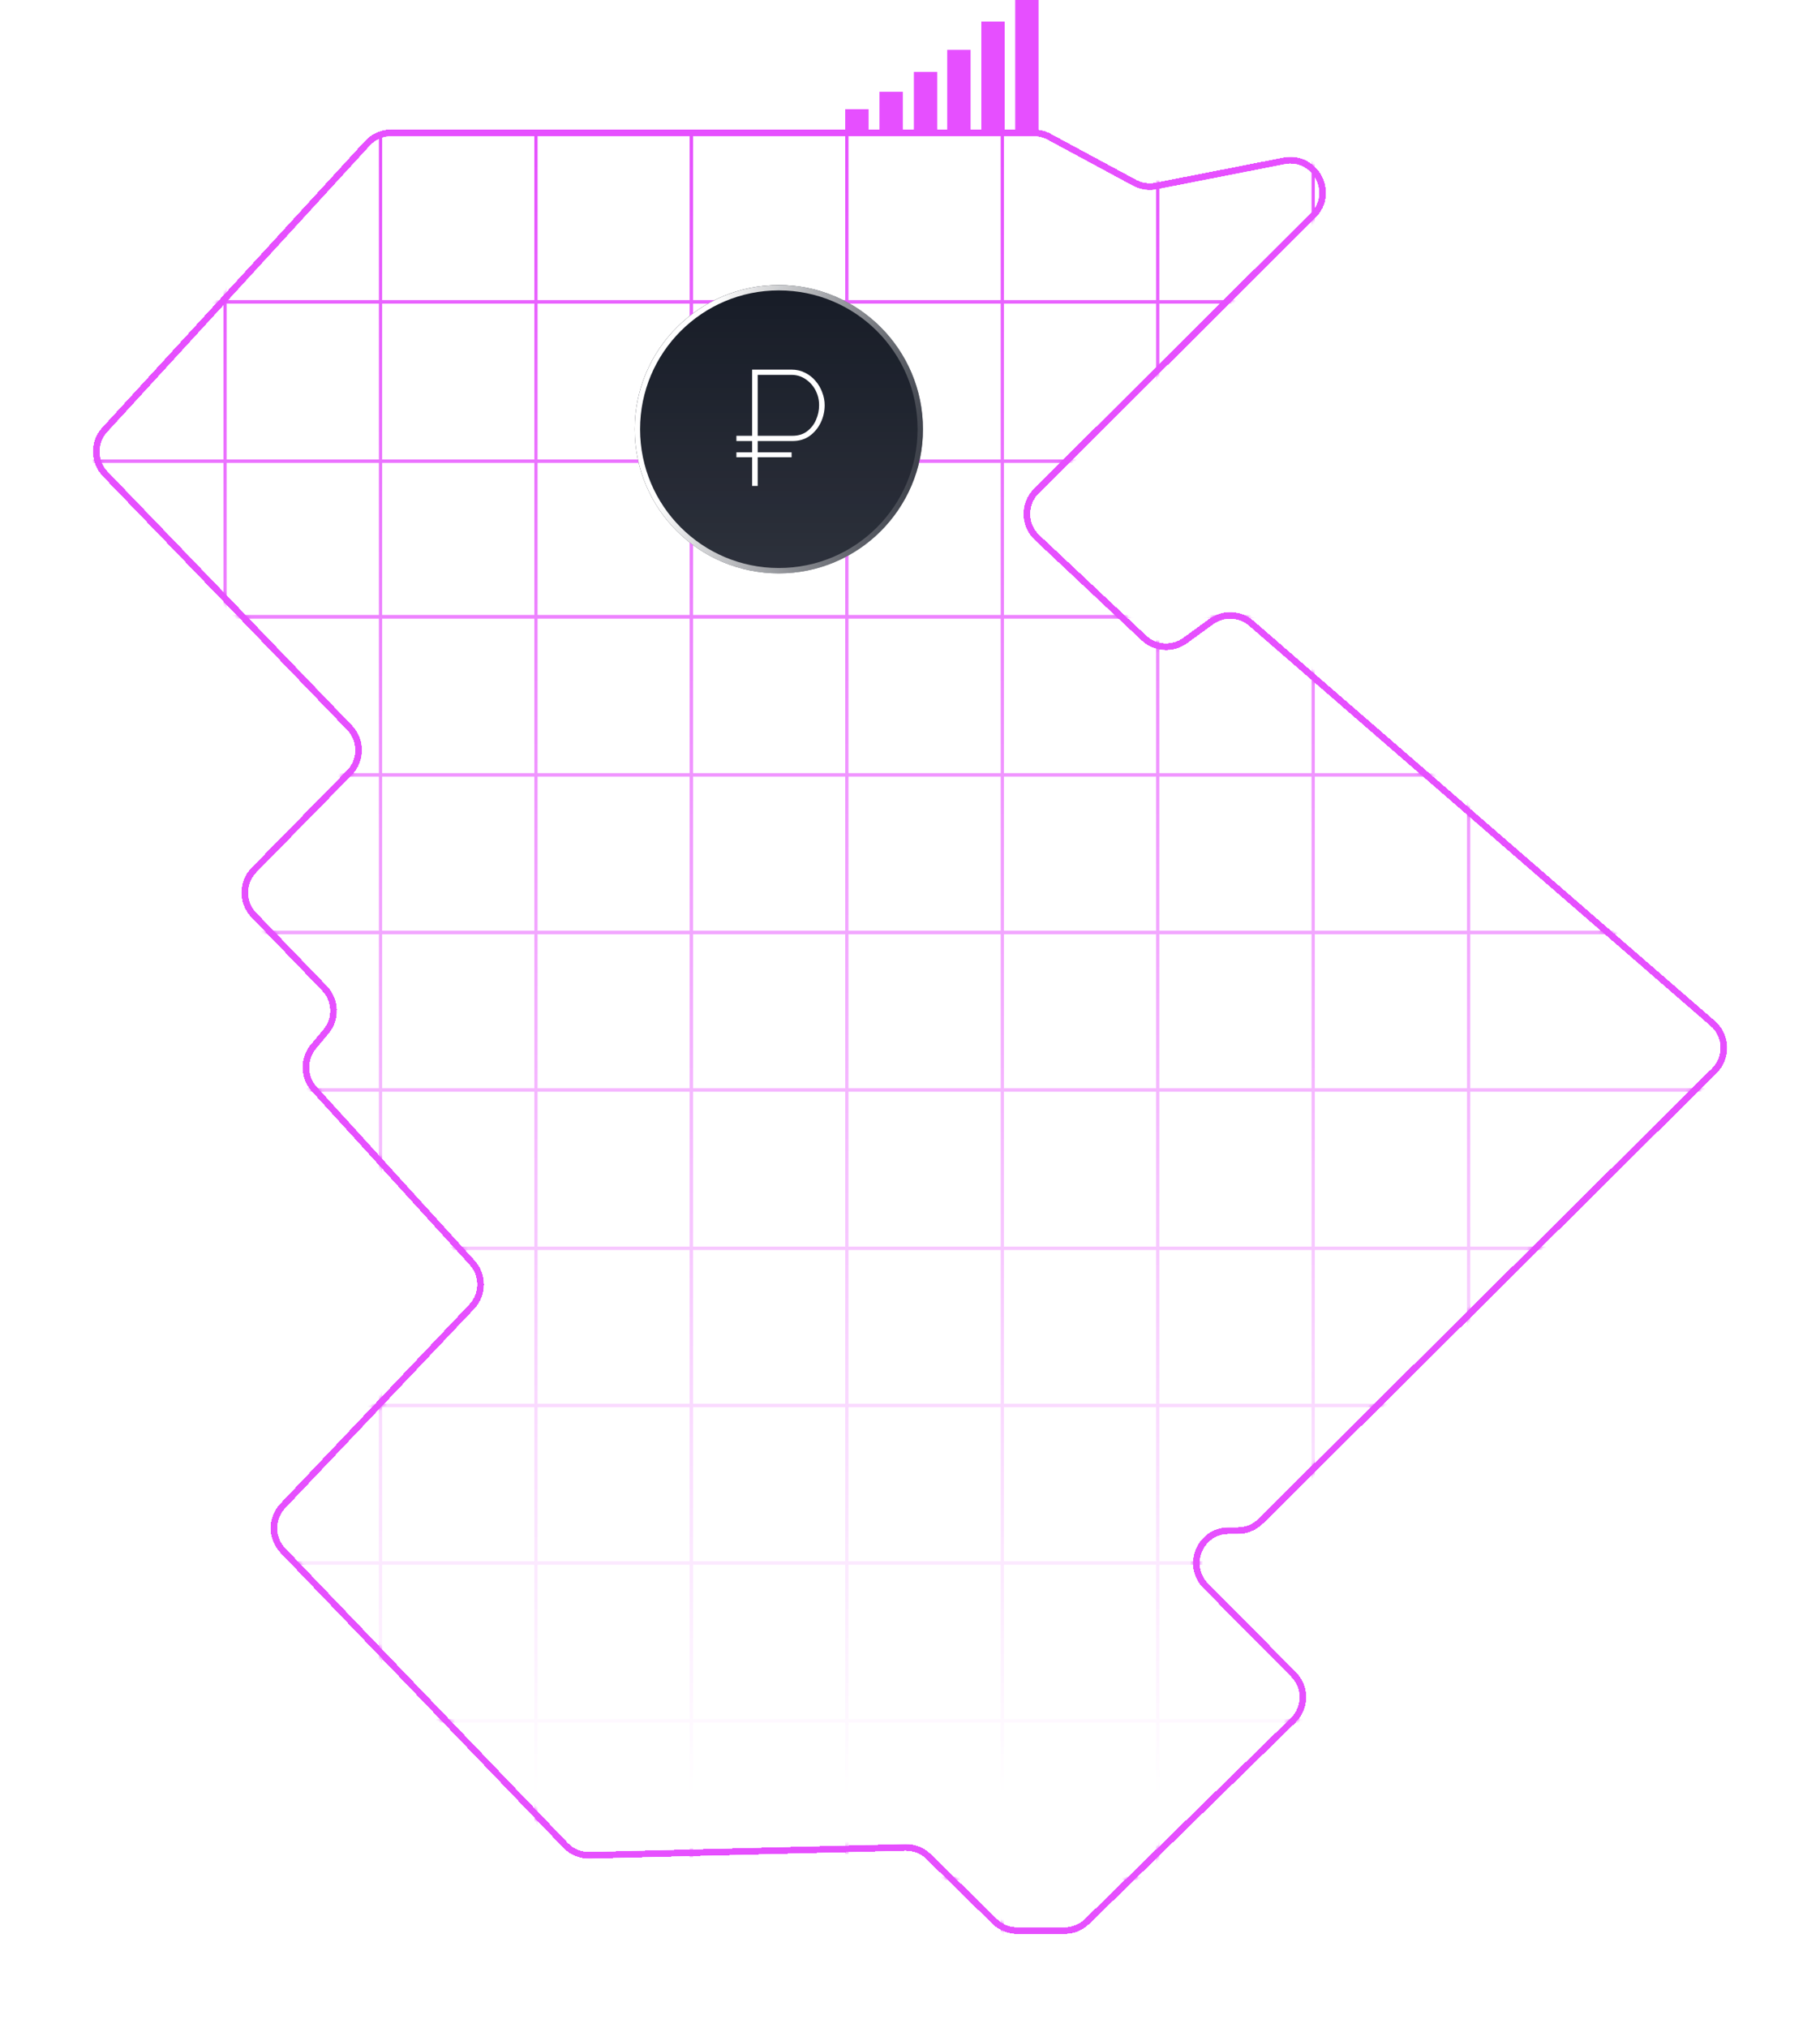 <?xml version="1.0" encoding="UTF-8"?> <svg xmlns="http://www.w3.org/2000/svg" width="562" height="626" viewBox="0 0 562 626" fill="none"><g filter="url(#filter0_d_30_5602)"><path d="M257.718 41H120.8C117.998 41 115.324 42.176 113.43 44.241L32.352 132.653C28.782 136.546 28.855 142.544 32.519 146.349L107.922 224.644C111.676 228.543 111.647 234.721 107.857 238.584L78.448 268.563C74.656 272.429 74.63 278.611 78.39 282.508L100.177 305.094C103.721 308.768 103.929 314.522 100.66 318.442L96.774 323.1C93.576 326.935 93.697 332.542 97.057 336.235L145.789 389.797C149.314 393.671 149.252 399.609 145.647 403.409L87.328 464.878C83.653 468.752 83.669 474.829 87.365 478.683L174.63 569.682C176.576 571.712 179.287 572.828 182.098 572.758L279.516 570.319C282.221 570.251 284.838 571.283 286.769 573.177L307.118 593.139C308.988 594.973 311.502 596 314.121 596H328.714C331.324 596 333.83 594.98 335.698 593.158L399.301 531.101C403.276 527.223 403.33 520.849 399.421 516.904L372.331 489.566C366.076 483.253 370.547 472.527 379.434 472.527H382.228C384.867 472.527 387.4 471.484 389.273 469.624L529.351 330.578C533.48 326.48 533.252 319.736 528.857 315.925L386.42 192.434C382.906 189.387 377.756 189.165 373.993 191.898L365.945 197.743C362.06 200.564 356.719 200.226 353.22 196.939L320.241 165.946C316.121 162.074 316.028 155.559 320.035 151.571L405.435 66.565C412.443 59.59 406.158 47.761 396.455 49.664L356.975 57.411C354.702 57.857 352.344 57.5 350.305 56.401L323.958 42.198C322.5 41.411 320.869 41 319.213 41H257.718Z" stroke="#E64FFF" stroke-width="2" shape-rendering="crispEdges"></path></g><g filter="url(#filter1_b_30_5602)"><path d="M196 132.5C196 107.923 215.923 88 240.5 88C265.077 88 285 107.923 285 132.5C285 157.077 265.077 177 240.5 177C215.923 177 196 157.077 196 132.5Z" fill="#120F21" fill-opacity="0.5"></path></g><g filter="url(#filter2_b_30_5602)"><path fill-rule="evenodd" clip-rule="evenodd" d="M197.648 132.5C197.648 156.166 216.834 175.352 240.5 175.352C264.166 175.352 283.352 156.166 283.352 132.5C283.352 108.834 264.166 89.648 240.5 89.648C216.834 89.648 197.648 108.834 197.648 132.5ZM240.5 88C215.923 88 196 107.923 196 132.5C196 157.077 215.923 177 240.5 177C265.077 177 285 157.077 285 132.5C285 107.923 265.077 88 240.5 88Z" fill="url(#paint0_linear_30_5602)"></path></g><path d="M227.395 136.154V134.535H241.1V136.154H227.395ZM227.395 141.16V139.643H244.437V141.16H227.395ZM232.25 150.01V114.105H244.387C245.937 114.105 247.337 114.425 248.584 115.066C249.831 115.673 250.91 116.516 251.82 117.594C252.731 118.64 253.422 119.819 253.894 121.134C254.399 122.415 254.652 123.73 254.652 125.079C254.652 126.967 254.248 128.754 253.439 130.439C252.63 132.125 251.483 133.507 250 134.586C248.516 135.631 246.763 136.154 244.741 136.154H233.969V150.01H232.25ZM233.969 134.535H244.69C246.477 134.535 247.977 134.08 249.191 133.17C250.438 132.226 251.365 131.046 251.972 129.63C252.613 128.18 252.933 126.663 252.933 125.079C252.933 123.427 252.562 121.893 251.82 120.477C251.079 119.061 250.05 117.915 248.736 117.038C247.455 116.162 245.988 115.723 244.336 115.723H233.969V134.535Z" fill="white"></path><path d="M268.215 33.723H261V41.264H268.215V33.723Z" fill="#E64FFF"></path><path d="M278.792 28.335H271.577V41.268H278.792V28.335Z" fill="#E64FFF"></path><path d="M289.415 22.192H282.199V41.249H289.415V22.192Z" fill="#E64FFF"></path><path d="M299.706 15.381H292.491V41.255H299.706V15.381Z" fill="#E64FFF"></path><path d="M310.246 6.656H303.03V41.259H310.246V6.656Z" fill="#E64FFF"></path><path d="M320.703 0H313.487V40.902H320.703V0Z" fill="#E64FFF"></path><mask id="mask0_30_5602" style="mask-type:alpha" maskUnits="userSpaceOnUse" x="28" y="40" width="506" height="557"><path d="M257.718 41H120.8C117.998 41 115.324 42.176 113.43 44.241L32.352 132.653C28.782 136.546 28.855 142.544 32.519 146.349L107.922 224.644C111.676 228.543 111.647 234.721 107.857 238.584L78.448 268.563C74.656 272.429 74.63 278.611 78.39 282.508L100.177 305.094C103.721 308.768 103.929 314.522 100.66 318.442L96.774 323.1C93.576 326.935 93.697 332.542 97.057 336.235L145.789 389.797C149.314 393.671 149.252 399.609 145.647 403.409L87.328 464.878C83.653 468.752 83.669 474.829 87.365 478.683L174.63 569.682C176.576 571.712 179.287 572.828 182.098 572.758L279.516 570.319C282.221 570.251 284.838 571.283 286.769 573.177L307.118 593.139C308.988 594.973 311.502 596 314.121 596H328.714C331.324 596 333.83 594.98 335.698 593.158L399.301 531.101C403.276 527.223 403.33 520.849 399.421 516.904L372.331 489.566C366.076 483.253 370.547 472.527 379.434 472.527H382.228C384.867 472.527 387.4 471.484 389.273 469.624L529.351 330.578C533.48 326.48 533.252 319.736 528.857 315.925L386.42 192.434C382.906 189.387 377.756 189.165 373.993 191.898L365.945 197.743C362.06 200.564 356.719 200.226 353.22 196.939L320.241 165.946C316.121 162.074 316.028 155.559 320.035 151.571L405.435 66.565C412.443 59.59 406.158 47.761 396.455 49.664L356.975 57.411C354.702 57.857 352.344 57.5 350.305 56.401L323.958 42.198C322.5 41.411 320.869 41 319.213 41H257.718Z" fill="url(#paint1_linear_30_5602)" stroke="#E64FFF" stroke-width="2"></path></mask><g mask="url(#mask0_30_5602)"><line x1="213.5" y1="42" x2="213.5" y2="633.125" stroke="#E64FFF"></line><line x1="69.5" y1="42" x2="69.5" y2="633.125" stroke="#E64FFF"></line><line x1="165.5" y1="42" x2="165.5" y2="633.125" stroke="#E64FFF"></line><line x1="261.5" y1="42" x2="261.5" y2="633.125" stroke="#E64FFF"></line><line x1="357.5" y1="42" x2="357.5" y2="633.125" stroke="#E64FFF"></line><line x1="453.5" y1="210" x2="453.5" y2="633" stroke="#E64FFF"></line><line x1="117.5" y1="42" x2="117.5" y2="633.125" stroke="#E64FFF"></line><line x1="213.5" y1="42" x2="213.5" y2="633.125" stroke="#E64FFF"></line><line x1="309.5" y1="42" x2="309.5" y2="633.125" stroke="#E64FFF"></line><line x1="405.5" y1="42" x2="405.5" y2="633.125" stroke="#E64FFF"></line><line x1="561" y1="93.197" x2="-22" y2="93.197" stroke="#E64FFF"></line><line x1="432" y1="190.347" x2="-22" y2="190.347" stroke="#E64FFF"></line><line x1="561" y1="287.873" x2="-22" y2="287.872" stroke="#E64FFF"></line><line x1="503" y1="385.347" x2="-22" y2="385.347" stroke="#E64FFF"></line><line x1="561" y1="531.218" x2="-22" y2="531.218" stroke="#E64FFF"></line><line x1="561" y1="482.5" x2="91" y2="482.5" stroke="#E64FFF"></line><line x1="389" y1="142.347" x2="-22" y2="142.347" stroke="#E64FFF"></line><line x1="561" y1="239.204" x2="-22" y2="239.204" stroke="#E64FFF"></line><line x1="594" y1="336.5" x2="-22" y2="336.5" stroke="#E64FFF"></line><line x1="561" y1="433.88" x2="-22" y2="433.88" stroke="#E64FFF"></line><line x1="561" y1="579.887" x2="-22" y2="579.887" stroke="#E64FFF"></line><line x1="561" y1="93.197" x2="-22" y2="93.197" stroke="#E64FFF"></line><line x1="346" y1="190.5" x2="-22" y2="190.5" stroke="#E64FFF"></line><line x1="561" y1="287.873" x2="-22" y2="287.872" stroke="#E64FFF"></line><line x1="503" y1="385.347" x2="-22" y2="385.347" stroke="#E64FFF"></line><line x1="561" y1="531.218" x2="-22" y2="531.218" stroke="#E64FFF"></line><line x1="561" y1="482.5" x2="91" y2="482.5" stroke="#E64FFF"></line><line x1="389" y1="142.347" x2="-22" y2="142.347" stroke="#E64FFF"></line><line x1="561" y1="239.204" x2="-22" y2="239.204" stroke="#E64FFF"></line><line x1="594" y1="336.5" x2="-22" y2="336.5" stroke="#E64FFF"></line><line x1="561" y1="433.88" x2="-22" y2="433.88" stroke="#E64FFF"></line><path d="M257.718 41H120.8C117.998 41 115.324 42.176 113.43 44.241L32.352 132.653C28.782 136.546 28.855 142.544 32.519 146.349L107.922 224.644C111.676 228.543 111.647 234.721 107.857 238.584L78.448 268.563C74.656 272.429 74.63 278.611 78.39 282.508L100.177 305.094C103.721 308.768 103.929 314.522 100.66 318.442L96.774 323.1C93.576 326.935 93.697 332.542 97.057 336.235L145.789 389.797C149.314 393.671 149.252 399.609 145.647 403.409L87.328 464.878C83.653 468.752 83.669 474.829 87.365 478.683L174.63 569.682C176.576 571.712 179.287 572.828 182.098 572.758L279.516 570.319C282.221 570.251 284.838 571.283 286.769 573.177L307.118 593.139C308.988 594.973 311.502 596 314.121 596H328.714C331.324 596 333.83 594.98 335.698 593.158L399.301 531.101C403.276 527.223 403.33 520.849 399.421 516.904L372.331 489.566C366.076 483.253 370.547 472.527 379.434 472.527H382.228C384.867 472.527 387.4 471.484 389.273 469.624L529.351 330.578C533.48 326.48 533.252 319.736 528.857 315.925L386.42 192.434C382.906 189.387 377.756 189.165 373.993 191.898L365.945 197.743C362.06 200.564 356.719 200.226 353.22 196.939L320.241 165.946C316.121 162.074 316.028 155.559 320.035 151.571L405.435 66.565C412.443 59.59 406.158 47.761 396.455 49.664L356.975 57.411C354.702 57.857 352.344 57.5 350.305 56.401L323.958 42.198C322.5 41.411 320.869 41 319.213 41H257.718Z" stroke="#E64FFF" stroke-width="2"></path><g filter="url(#filter3_d_30_5602)"><path d="M257.718 41H120.8C117.998 41 115.324 42.176 113.43 44.241L32.352 132.653C28.782 136.546 28.855 142.544 32.519 146.349L107.922 224.644C111.676 228.543 111.647 234.721 107.857 238.584L78.448 268.563C74.656 272.429 74.63 278.611 78.39 282.508L100.177 305.094C103.721 308.768 103.929 314.522 100.66 318.442L96.774 323.1C93.576 326.935 93.697 332.542 97.057 336.235L145.789 389.797C149.314 393.671 149.252 399.609 145.647 403.409L87.328 464.878C83.653 468.752 83.669 474.829 87.365 478.683L174.63 569.682C176.576 571.712 179.287 572.828 182.098 572.758L279.516 570.319C282.221 570.251 284.838 571.283 286.769 573.177L307.118 593.139C308.988 594.973 311.502 596 314.121 596H328.714C331.324 596 333.83 594.98 335.698 593.158L399.301 531.101C403.276 527.223 403.33 520.849 399.421 516.904L372.331 489.566C366.076 483.253 370.547 472.527 379.434 472.527H382.228C384.867 472.527 387.4 471.484 389.273 469.624L529.351 330.578C533.48 326.48 533.252 319.736 528.857 315.925L386.42 192.434C382.906 189.387 377.756 189.165 373.993 191.898L365.945 197.743C362.06 200.564 356.719 200.226 353.22 196.939L320.241 165.946C316.121 162.074 316.028 155.559 320.035 151.571L405.435 66.565C412.443 59.59 406.158 47.761 396.455 49.664L356.975 57.411C354.702 57.857 352.344 57.5 350.305 56.401L323.958 42.198C322.5 41.411 320.869 41 319.213 41H257.718Z" stroke="#E64FFF" stroke-width="2" shape-rendering="crispEdges"></path></g><path d="M196 132.5C196 107.923 215.923 88 240.5 88V88C265.077 88 285 107.923 285 132.5V132.5C285 157.077 265.077 177 240.5 177V177C215.923 177 196 157.077 196 132.5V132.5Z" fill="#0B111C"></path><g filter="url(#filter4_b_30_5602)"><path fill-rule="evenodd" clip-rule="evenodd" d="M197.648 132.5C197.648 156.166 216.834 175.352 240.5 175.352C264.166 175.352 283.352 156.166 283.352 132.5C283.352 108.834 264.166 89.648 240.5 89.648C216.834 89.648 197.648 108.834 197.648 132.5ZM240.5 88C215.923 88 196 107.923 196 132.5C196 157.077 215.923 177 240.5 177C265.077 177 285 157.077 285 132.5C285 107.923 265.077 88 240.5 88Z" fill="url(#paint2_linear_30_5602)"></path></g><path d="M227.395 136.154V134.535H241.1V136.154H227.395ZM227.395 141.16V139.643H244.437V141.16H227.395ZM232.25 150.01V114.105H244.387C245.937 114.105 247.337 114.425 248.584 115.066C249.831 115.673 250.91 116.516 251.82 117.594C252.731 118.64 253.422 119.819 253.894 121.134C254.399 122.415 254.652 123.73 254.652 125.079C254.652 126.967 254.248 128.754 253.439 130.439C252.63 132.125 251.483 133.507 250 134.586C248.516 135.631 246.763 136.154 244.741 136.154H233.969V150.01H232.25ZM233.969 134.535H244.69C246.477 134.535 247.977 134.08 249.191 133.17C250.438 132.226 251.365 131.046 251.972 129.63C252.613 128.18 252.933 126.663 252.933 125.079C252.933 123.427 252.562 121.893 251.82 120.477C251.079 119.061 250.05 117.915 248.736 117.038C247.455 116.162 245.988 115.723 244.336 115.723H233.969V134.535Z" fill="white"></path><path d="M268.215 33.723H261V41.264H268.215V33.723Z" fill="#E64FFF"></path><path d="M278.792 28.335H271.577V41.268H278.792V28.335Z" fill="#E64FFF"></path><path d="M289.415 22.192H282.199V41.249H289.415V22.192Z" fill="#E64FFF"></path></g><defs><filter id="filter0_d_30_5602" x="0.222" y="11.5" width="561.584" height="614" filterUnits="userSpaceOnUse" color-interpolation-filters="sRGB"><feFlood flood-opacity="0" result="BackgroundImageFix"></feFlood><feColorMatrix in="SourceAlpha" type="matrix" values="0 0 0 0 0 0 0 0 0 0 0 0 0 0 0 0 0 0 127 0" result="hardAlpha"></feColorMatrix><feOffset></feOffset><feGaussianBlur stdDeviation="14.25"></feGaussianBlur><feComposite in2="hardAlpha" operator="out"></feComposite><feColorMatrix type="matrix" values="0 0 0 0 0.902 0 0 0 0 0.31 0 0 0 0 1 0 0 0 1 0"></feColorMatrix><feBlend mode="normal" in2="BackgroundImageFix" result="effect1_dropShadow_30_5602"></feBlend><feBlend mode="normal" in="SourceGraphic" in2="effect1_dropShadow_30_5602" result="shape"></feBlend></filter><filter id="filter1_b_30_5602" x="192.704" y="84.704" width="95.593" height="95.593" filterUnits="userSpaceOnUse" color-interpolation-filters="sRGB"><feFlood flood-opacity="0" result="BackgroundImageFix"></feFlood><feGaussianBlur in="BackgroundImageFix" stdDeviation="1.648"></feGaussianBlur><feComposite in2="SourceAlpha" operator="in" result="effect1_backgroundBlur_30_5602"></feComposite><feBlend mode="normal" in="SourceGraphic" in2="effect1_backgroundBlur_30_5602" result="shape"></feBlend></filter><filter id="filter2_b_30_5602" x="192.704" y="84.704" width="95.593" height="95.593" filterUnits="userSpaceOnUse" color-interpolation-filters="sRGB"><feFlood flood-opacity="0" result="BackgroundImageFix"></feFlood><feGaussianBlur in="BackgroundImageFix" stdDeviation="1.648"></feGaussianBlur><feComposite in2="SourceAlpha" operator="in" result="effect1_backgroundBlur_30_5602"></feComposite><feBlend mode="normal" in="SourceGraphic" in2="effect1_backgroundBlur_30_5602" result="shape"></feBlend></filter><filter id="filter3_d_30_5602" x="9.822" y="21.1" width="542.384" height="594.8" filterUnits="userSpaceOnUse" color-interpolation-filters="sRGB"><feFlood flood-opacity="0" result="BackgroundImageFix"></feFlood><feColorMatrix in="SourceAlpha" type="matrix" values="0 0 0 0 0 0 0 0 0 0 0 0 0 0 0 0 0 0 127 0" result="hardAlpha"></feColorMatrix><feOffset></feOffset><feGaussianBlur stdDeviation="9.45"></feGaussianBlur><feComposite in2="hardAlpha" operator="out"></feComposite><feColorMatrix type="matrix" values="0 0 0 0 0.902 0 0 0 0 0.31 0 0 0 0 1 0 0 0 1 0"></feColorMatrix><feBlend mode="normal" in2="BackgroundImageFix" result="effect1_dropShadow_30_5602"></feBlend><feBlend mode="normal" in="SourceGraphic" in2="effect1_dropShadow_30_5602" result="shape"></feBlend></filter><filter id="filter4_b_30_5602" x="192.704" y="84.704" width="95.593" height="95.593" filterUnits="userSpaceOnUse" color-interpolation-filters="sRGB"><feFlood flood-opacity="0" result="BackgroundImageFix"></feFlood><feGaussianBlur in="BackgroundImageFix" stdDeviation="1.648"></feGaussianBlur><feComposite in2="SourceAlpha" operator="in" result="effect1_backgroundBlur_30_5602"></feComposite><feBlend mode="normal" in="SourceGraphic" in2="effect1_backgroundBlur_30_5602" result="shape"></feBlend></filter><linearGradient id="paint0_linear_30_5602" x1="225.463" y1="76.08" x2="306.325" y2="99.492" gradientUnits="userSpaceOnUse"><stop stop-color="white"></stop><stop offset="1" stop-color="white" stop-opacity="0"></stop></linearGradient><linearGradient id="paint1_linear_30_5602" x1="281.5" y1="41" x2="281.5" y2="596" gradientUnits="userSpaceOnUse"><stop stop-color="#D9D9D9"></stop><stop offset="0.725" stop-color="#323232" stop-opacity="0.195"></stop><stop offset="0.925" stop-color="#0A0A0A" stop-opacity="0"></stop></linearGradient><linearGradient id="paint2_linear_30_5602" x1="225.463" y1="76.08" x2="306.325" y2="99.492" gradientUnits="userSpaceOnUse"><stop stop-color="white"></stop><stop offset="1" stop-color="white" stop-opacity="0"></stop></linearGradient></defs></svg> 